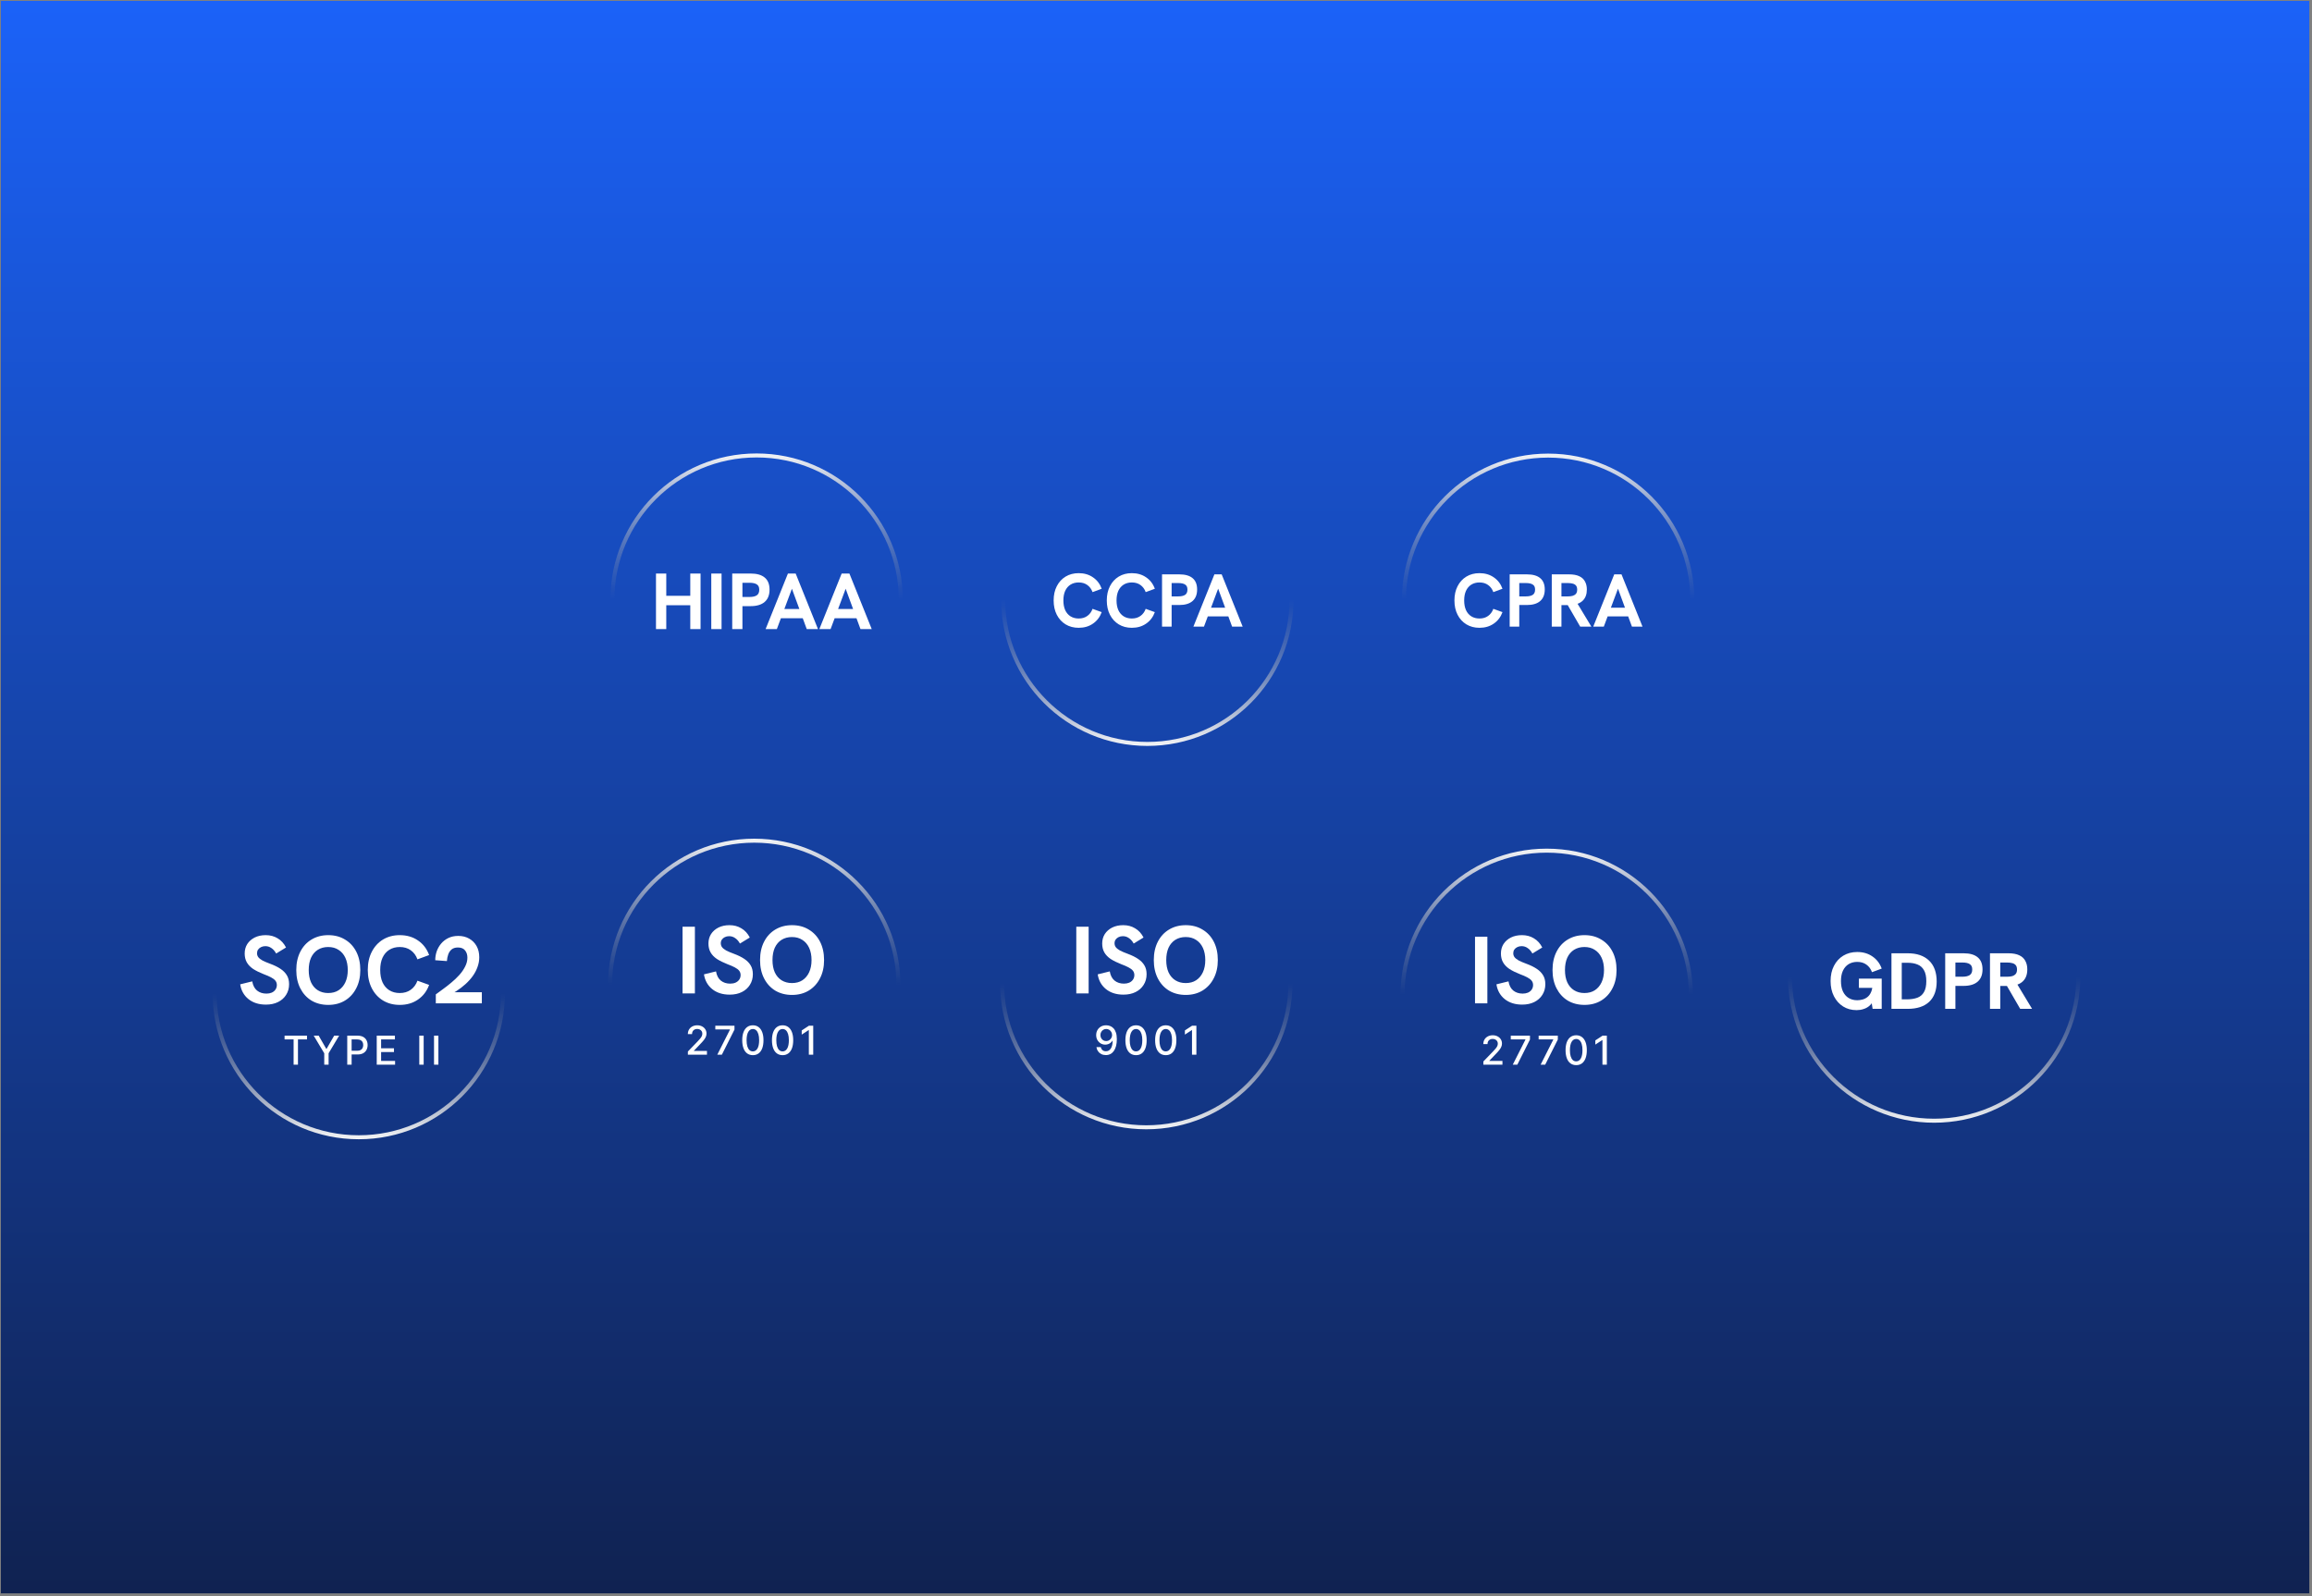 <svg width="646" height="446" viewBox="0 0 646 446" fill="none" xmlns="http://www.w3.org/2000/svg">
<rect x="0" y="0" width="646" height="446" fill="#808080" stroke="none"/>
<g clip-path="url(#clip0_1231_3831)">
<rect width="645" height="445" transform="translate(0.25 0.25)" fill="url(#paint0_linear_1231_3831)"/>
<path d="M301.396 175.437C300.014 175.437 298.792 175.116 297.731 174.473C296.684 173.831 295.867 172.937 295.28 171.792C294.694 170.647 294.401 169.314 294.401 167.792C294.401 166.27 294.694 164.943 295.28 163.812C295.867 162.667 296.684 161.773 297.731 161.131C298.792 160.489 300.014 160.168 301.396 160.168C302.946 160.168 304.28 160.559 305.397 161.341C306.528 162.109 307.338 163.17 307.827 164.524L305.271 165.467C304.964 164.615 304.475 163.952 303.805 163.477C303.149 163.002 302.346 162.765 301.396 162.765C300.531 162.765 299.77 162.967 299.113 163.372C298.471 163.777 297.975 164.357 297.626 165.111C297.291 165.851 297.123 166.744 297.123 167.792C297.123 168.839 297.291 169.74 297.626 170.494C297.975 171.248 298.471 171.827 299.113 172.232C299.77 172.637 300.531 172.84 301.396 172.84C302.346 172.84 303.149 172.602 303.805 172.127C304.475 171.653 304.964 170.989 305.271 170.138L307.827 171.059C307.338 172.414 306.528 173.482 305.397 174.264C304.28 175.046 302.946 175.437 301.396 175.437ZM316.246 175.437C314.864 175.437 313.642 175.116 312.581 174.473C311.534 173.831 310.717 172.937 310.13 171.792C309.544 170.647 309.25 169.314 309.25 167.792C309.25 166.27 309.544 164.943 310.13 163.812C310.717 162.667 311.534 161.773 312.581 161.131C313.642 160.489 314.864 160.168 316.246 160.168C317.796 160.168 319.13 160.559 320.247 161.341C321.378 162.109 322.188 163.17 322.676 164.524L320.121 165.467C319.814 164.615 319.325 163.952 318.655 163.477C317.999 163.002 317.196 162.765 316.246 162.765C315.38 162.765 314.619 162.967 313.963 163.372C313.321 163.777 312.825 164.357 312.476 165.111C312.141 165.851 311.973 166.744 311.973 167.792C311.973 168.839 312.141 169.74 312.476 170.494C312.825 171.248 313.321 171.827 313.963 172.232C314.619 172.637 315.38 172.84 316.246 172.84C317.196 172.84 317.999 172.602 318.655 172.127C319.325 171.653 319.814 170.989 320.121 170.138L322.676 171.059C322.188 172.414 321.378 173.482 320.247 174.264C319.13 175.046 317.796 175.437 316.246 175.437ZM324.687 175.102V160.503H329.504C331.152 160.503 332.395 160.859 333.232 161.571C334.07 162.269 334.489 163.323 334.489 164.734C334.489 166.144 334.063 167.219 333.212 167.959C332.36 168.699 331.124 169.069 329.504 169.069H327.368V175.102H324.687ZM327.368 166.661H329.232C330.042 166.661 330.67 166.521 331.117 166.242C331.564 165.949 331.787 165.453 331.787 164.755C331.787 164.084 331.571 163.617 331.138 163.351C330.719 163.072 330.084 162.932 329.232 162.932H327.368V166.661ZM333.453 175.102L339.318 160.503H341.35L347.214 175.102H344.261L340.365 164.503L336.407 175.102H333.453ZM337.307 172.253L338.145 169.823H342.543L343.423 172.253H337.307Z" fill="white"/>
<path d="M360.867 167.602C360.867 189.85 342.832 207.886 320.584 207.886C298.336 207.886 280.3 189.85 280.3 167.602C280.3 145.353 298.336 127.318 320.584 127.318C342.832 127.318 360.867 145.353 360.867 167.602Z" stroke="url(#paint1_linear_1231_3831)" stroke-width="1.119"/>
<path d="M171.117 167.561C171.116 145.313 189.152 127.277 211.4 127.277C233.648 127.277 251.684 145.312 251.684 167.561C251.684 189.809 233.648 207.845 211.4 207.845C189.152 207.845 171.117 189.809 171.117 167.561Z" stroke="url(#paint2_linear_1231_3831)" stroke-width="1.119"/>
<path d="M183.289 175.802V160.272H186.164V166.488H192.871V160.272H195.745V175.802H192.871V169.14H186.164V175.802H183.289ZM198.739 175.802V160.272H201.613V175.802H198.739ZM204.592 175.802V160.272H209.717C211.47 160.272 212.792 160.651 213.683 161.408C214.575 162.151 215.02 163.272 215.02 164.773C215.02 166.273 214.567 167.417 213.661 168.204C212.755 168.991 211.44 169.385 209.717 169.385H207.444V175.802H204.592ZM207.444 166.823H209.427C210.289 166.823 210.957 166.674 211.433 166.377C211.908 166.065 212.146 165.538 212.146 164.795C212.146 164.082 211.916 163.584 211.455 163.302C211.009 163.005 210.334 162.856 209.427 162.856H207.444V166.823ZM213.918 175.802L220.157 160.272H222.318L228.557 175.802H225.416L221.271 164.528L217.06 175.802H213.918ZM218.018 172.772L218.909 170.187H223.589L224.524 172.772H218.018ZM228.932 175.802L235.171 160.272H237.333L243.572 175.802H240.43L236.286 164.528L232.074 175.802H228.932ZM233.032 172.772L233.924 170.187H238.603L239.539 172.772H233.032Z" fill="white"/>
<path d="M413.381 175.437C411.999 175.437 410.777 175.116 409.716 174.473C408.668 173.831 407.851 172.937 407.265 171.792C406.678 170.647 406.385 169.314 406.385 167.792C406.385 166.27 406.678 164.943 407.265 163.812C407.851 162.667 408.668 161.773 409.716 161.131C410.777 160.489 411.999 160.168 413.381 160.168C414.931 160.168 416.264 160.559 417.381 161.341C418.513 162.109 419.322 163.17 419.811 164.524L417.256 165.467C416.949 164.615 416.46 163.952 415.79 163.477C415.133 163.002 414.33 162.765 413.381 162.765C412.515 162.765 411.754 162.967 411.098 163.372C410.456 163.777 409.96 164.357 409.611 165.111C409.276 165.851 409.108 166.744 409.108 167.792C409.108 168.839 409.276 169.74 409.611 170.494C409.96 171.248 410.456 171.827 411.098 172.232C411.754 172.637 412.515 172.84 413.381 172.84C414.33 172.84 415.133 172.602 415.79 172.127C416.46 171.653 416.949 170.989 417.256 170.138L419.811 171.059C419.322 172.414 418.513 173.482 417.381 174.264C416.264 175.046 414.931 175.437 413.381 175.437ZM421.822 175.102V160.503H426.639C428.287 160.503 429.529 160.859 430.367 161.571C431.205 162.269 431.624 163.323 431.624 164.734C431.624 166.144 431.198 167.219 430.346 167.959C429.495 168.699 428.259 169.069 426.639 169.069H424.503V175.102H421.822ZM424.503 166.661H426.367C427.177 166.661 427.805 166.521 428.252 166.242C428.699 165.949 428.922 165.453 428.922 164.755C428.922 164.084 428.706 163.617 428.273 163.351C427.854 163.072 427.218 162.932 426.367 162.932H424.503V166.661ZM433.583 175.102V160.503H438.4C439.587 160.503 440.544 160.677 441.27 161.026C441.996 161.362 442.526 161.85 442.862 162.493C443.211 163.121 443.385 163.868 443.385 164.734C443.385 166.074 443.001 167.114 442.233 167.855C441.479 168.581 440.397 168.986 438.987 169.069C438.666 169.083 438.337 169.09 438.002 169.09C437.667 169.09 437.381 169.09 437.144 169.09H436.285V175.102H433.583ZM441.521 175.102L437.856 168.776L440.62 168.441L444.642 175.102H441.521ZM436.285 166.661H438.128C438.589 166.661 439.008 166.612 439.385 166.514C439.776 166.402 440.09 166.214 440.327 165.949C440.565 165.669 440.683 165.278 440.683 164.776C440.683 164.259 440.565 163.868 440.327 163.603C440.09 163.337 439.776 163.163 439.385 163.079C439.008 162.981 438.589 162.932 438.128 162.932H436.285V166.661ZM445.172 175.102L451.037 160.503H453.068L458.933 175.102H455.98L452.084 164.503L448.125 175.102H445.172ZM449.026 172.253L449.864 169.823H454.262L455.142 172.253H449.026Z" fill="white"/>
<path d="M392.285 167.602C392.285 145.353 410.32 127.318 432.568 127.318C454.816 127.318 472.852 145.353 472.852 167.602C472.852 189.85 454.816 207.886 432.568 207.886C410.32 207.886 392.285 189.85 392.285 167.602Z" stroke="url(#paint3_linear_1231_3831)" stroke-width="1.119"/>
<path d="M74.304 280.736C72.326 280.736 70.695 280.219 69.411 279.185C68.146 278.151 67.379 276.779 67.112 275.068L70.481 274.239C70.677 275.38 71.123 276.235 71.818 276.806C72.531 277.376 73.404 277.661 74.438 277.661C74.991 277.661 75.481 277.572 75.909 277.394C76.354 277.198 76.702 276.922 76.951 276.565C77.219 276.191 77.353 275.754 77.353 275.255C77.353 274.791 77.219 274.39 76.951 274.052C76.684 273.713 76.274 273.401 75.722 273.116C75.187 272.831 74.509 272.536 73.689 272.233C72.513 271.77 71.524 271.28 70.721 270.763C69.937 270.228 69.349 269.613 68.957 268.918C68.564 268.223 68.368 267.403 68.368 266.458C68.368 265.46 68.609 264.577 69.09 263.811C69.59 263.044 70.276 262.438 71.149 261.993C72.04 261.547 73.074 261.324 74.251 261.324C75.499 261.324 76.604 261.618 77.567 262.206C78.547 262.777 79.331 263.632 79.919 264.773L77.165 266.458C76.791 265.78 76.345 265.272 75.829 264.934C75.329 264.577 74.768 264.399 74.144 264.399C73.698 264.399 73.297 264.488 72.941 264.666C72.602 264.827 72.326 265.059 72.112 265.362C71.916 265.647 71.818 265.985 71.818 266.378C71.818 266.788 71.934 267.153 72.165 267.474C72.415 267.795 72.807 268.107 73.342 268.41C73.894 268.695 74.607 268.998 75.481 269.319C76.639 269.747 77.602 270.219 78.369 270.736C79.153 271.253 79.75 271.859 80.16 272.554C80.57 273.232 80.775 274.06 80.775 275.041C80.775 276.146 80.499 277.135 79.946 278.009C79.411 278.865 78.663 279.533 77.7 280.014C76.738 280.496 75.606 280.736 74.304 280.736ZM91.716 280.816C89.952 280.816 88.392 280.415 87.037 279.613C85.7 278.793 84.657 277.652 83.909 276.191C83.16 274.729 82.786 273.027 82.786 271.084C82.786 269.123 83.16 267.412 83.909 265.95C84.657 264.488 85.7 263.356 87.037 262.554C88.392 261.734 89.952 261.324 91.716 261.324C93.499 261.324 95.059 261.734 96.396 262.554C97.75 263.356 98.802 264.488 99.551 265.95C100.299 267.412 100.674 269.123 100.674 271.084C100.674 273.027 100.291 274.729 99.524 276.191C98.775 277.652 97.724 278.793 96.369 279.613C95.032 280.415 93.481 280.816 91.716 280.816ZM91.69 277.501C92.831 277.501 93.802 277.242 94.604 276.725C95.424 276.191 96.057 275.442 96.503 274.479C96.948 273.517 97.171 272.385 97.171 271.084C97.171 269.765 96.948 268.624 96.503 267.661C96.057 266.698 95.424 265.959 94.604 265.442C93.802 264.907 92.831 264.64 91.69 264.64C90.602 264.64 89.64 264.898 88.802 265.415C87.982 265.932 87.349 266.672 86.903 267.634C86.476 268.597 86.262 269.747 86.262 271.084C86.262 272.403 86.476 273.544 86.903 274.506C87.349 275.469 87.982 276.208 88.802 276.725C89.64 277.242 90.602 277.501 91.69 277.501ZM111.692 280.816C109.927 280.816 108.367 280.406 107.013 279.586C105.676 278.766 104.633 277.626 103.884 276.164C103.136 274.702 102.761 273 102.761 271.057C102.761 269.114 103.136 267.42 103.884 265.977C104.633 264.515 105.676 263.374 107.013 262.554C108.367 261.734 109.927 261.324 111.692 261.324C113.671 261.324 115.373 261.823 116.799 262.821C118.243 263.802 119.277 265.157 119.901 266.886L116.639 268.089C116.246 267.002 115.622 266.155 114.767 265.549C113.929 264.943 112.904 264.64 111.692 264.64C110.587 264.64 109.615 264.898 108.777 265.415C107.957 265.932 107.325 266.672 106.879 267.634C106.451 268.579 106.237 269.72 106.237 271.057C106.237 272.394 106.451 273.544 106.879 274.506C107.325 275.469 107.957 276.208 108.777 276.725C109.615 277.242 110.587 277.501 111.692 277.501C112.904 277.501 113.929 277.198 114.767 276.592C115.622 275.986 116.246 275.139 116.639 274.052L119.901 275.228C119.277 276.957 118.243 278.321 116.799 279.319C115.373 280.317 113.671 280.816 111.692 280.816ZM121.772 280.389V277.875C122.342 277.447 123.011 276.957 123.777 276.405C124.544 275.852 125.319 275.246 126.104 274.586C126.906 273.927 127.645 273.223 128.323 272.474C129 271.725 129.544 270.941 129.954 270.121C130.382 269.301 130.596 268.463 130.596 267.608C130.596 266.805 130.382 266.137 129.954 265.602C129.526 265.05 128.858 264.773 127.949 264.773C127.2 264.773 126.603 264.96 126.157 265.335C125.729 265.709 125.417 266.19 125.221 266.779C125.025 267.349 124.909 267.946 124.874 268.57L121.612 268.33C121.612 267.492 121.745 266.672 122.013 265.87C122.298 265.067 122.708 264.345 123.243 263.704C123.795 263.044 124.473 262.518 125.275 262.126C126.077 261.734 127.004 261.538 128.055 261.538C129.196 261.538 130.203 261.788 131.077 262.287C131.968 262.786 132.663 263.481 133.163 264.372C133.662 265.264 133.911 266.306 133.911 267.501C133.911 268.428 133.751 269.328 133.43 270.201C133.127 271.075 132.69 271.912 132.12 272.715C131.549 273.517 130.872 274.274 130.088 274.987C129.303 275.7 128.43 276.369 127.467 276.993C126.505 277.599 125.489 278.151 124.419 278.651L125.301 277.287H134.633V280.389H121.772Z" fill="white"/>
<path d="M79.513 290.467V289.415H85.783V290.467H83.255V297.517H82.037V290.467H79.513ZM87.658 289.415H89.047L91.163 293.098H91.25L93.367 289.415H94.756L91.816 294.336V297.517H90.598V294.336L87.658 289.415ZM97.024 297.517V289.415H99.912C100.543 289.415 101.065 289.529 101.479 289.759C101.893 289.988 102.203 290.302 102.409 290.701C102.614 291.096 102.717 291.542 102.717 292.038C102.717 292.536 102.613 292.985 102.405 293.383C102.199 293.779 101.888 294.092 101.471 294.325C101.057 294.554 100.536 294.669 99.908 294.669H97.922V293.632H99.797C100.196 293.632 100.519 293.564 100.767 293.426C101.015 293.287 101.197 293.097 101.313 292.857C101.429 292.617 101.487 292.344 101.487 292.038C101.487 291.732 101.429 291.46 101.313 291.223C101.197 290.985 101.013 290.799 100.763 290.665C100.515 290.53 100.188 290.463 99.782 290.463H98.247V297.517H97.024ZM105.265 297.517V289.415H110.345V290.467H106.487V292.936H110.079V293.984H106.487V296.465H110.392V297.517H105.265ZM118.377 289.415V297.517H117.154V289.415H118.377ZM122.494 289.415V297.517H121.271V289.415H122.494Z" fill="white"/>
<path d="M140.527 277.52C140.527 299.768 122.491 317.804 100.243 317.804C77.995 317.804 59.959 299.768 59.959 277.52C59.959 255.271 77.995 237.236 100.243 237.236C122.491 237.236 140.527 255.271 140.527 277.52Z" stroke="url(#paint4_linear_1231_3831)" stroke-width="1.119"/>
<path d="M190.712 277.602V258.965H194.162V277.602H190.712ZM203.886 277.95C201.908 277.95 200.277 277.433 198.993 276.399C197.728 275.365 196.961 273.992 196.694 272.281L200.063 271.452C200.259 272.593 200.704 273.449 201.4 274.019C202.113 274.59 202.986 274.875 204.02 274.875C204.573 274.875 205.063 274.786 205.491 274.607C205.936 274.411 206.284 274.135 206.533 273.779C206.801 273.404 206.935 272.967 206.935 272.468C206.935 272.005 206.801 271.604 206.533 271.265C206.266 270.926 205.856 270.615 205.303 270.329C204.769 270.044 204.091 269.75 203.271 269.447C202.095 268.983 201.106 268.493 200.303 267.976C199.519 267.442 198.931 266.827 198.539 266.131C198.146 265.436 197.95 264.616 197.95 263.671C197.95 262.673 198.191 261.791 198.672 261.024C199.171 260.258 199.858 259.652 200.731 259.206C201.622 258.76 202.656 258.538 203.833 258.538C205.081 258.538 206.186 258.832 207.148 259.42C208.129 259.99 208.913 260.846 209.501 261.987L206.747 263.671C206.373 262.994 205.927 262.486 205.41 262.147C204.911 261.791 204.35 261.613 203.726 261.613C203.28 261.613 202.879 261.702 202.523 261.88C202.184 262.04 201.908 262.272 201.694 262.575C201.498 262.86 201.4 263.199 201.4 263.591C201.4 264.001 201.516 264.367 201.747 264.687C201.997 265.008 202.389 265.32 202.924 265.623C203.476 265.909 204.189 266.212 205.063 266.532C206.221 266.96 207.184 267.433 207.951 267.95C208.735 268.467 209.332 269.073 209.742 269.768C210.152 270.445 210.357 271.274 210.357 272.254C210.357 273.36 210.081 274.349 209.528 275.222C208.993 276.078 208.245 276.747 207.282 277.228C206.32 277.709 205.188 277.95 203.886 277.95ZM221.298 278.03C219.534 278.03 217.974 277.629 216.619 276.827C215.282 276.007 214.239 274.866 213.491 273.404C212.742 271.943 212.368 270.24 212.368 268.297C212.368 266.336 212.742 264.625 213.491 263.163C214.239 261.702 215.282 260.57 216.619 259.768C217.974 258.948 219.534 258.538 221.298 258.538C223.081 258.538 224.641 258.948 225.978 259.768C227.332 260.57 228.384 261.702 229.133 263.163C229.881 264.625 230.256 266.336 230.256 268.297C230.256 270.24 229.872 271.943 229.106 273.404C228.357 274.866 227.306 276.007 225.951 276.827C224.614 277.629 223.063 278.03 221.298 278.03ZM221.272 274.714C222.412 274.714 223.384 274.456 224.186 273.939C225.006 273.404 225.639 272.656 226.085 271.693C226.53 270.73 226.753 269.598 226.753 268.297C226.753 266.978 226.53 265.837 226.085 264.875C225.639 263.912 225.006 263.172 224.186 262.655C223.384 262.121 222.412 261.853 221.272 261.853C220.184 261.853 219.222 262.112 218.384 262.629C217.564 263.146 216.931 263.885 216.485 264.848C216.058 265.81 215.844 266.96 215.844 268.297C215.844 269.616 216.058 270.757 216.485 271.72C216.931 272.682 217.564 273.422 218.384 273.939C219.222 274.456 220.184 274.714 221.272 274.714Z" fill="white"/>
<path d="M192.2 294.73V293.844L194.942 291.003C195.235 290.695 195.476 290.424 195.666 290.192C195.859 289.957 196.002 289.735 196.097 289.524C196.192 289.313 196.24 289.088 196.24 288.851C196.24 288.582 196.176 288.35 196.05 288.155C195.923 287.957 195.75 287.805 195.532 287.7C195.313 287.592 195.066 287.537 194.792 287.537C194.502 287.537 194.248 287.597 194.032 287.716C193.816 287.834 193.65 288.002 193.534 288.218C193.418 288.434 193.36 288.687 193.36 288.978H192.192C192.192 288.484 192.306 288.053 192.533 287.684C192.759 287.315 193.071 287.028 193.466 286.825C193.862 286.62 194.312 286.517 194.815 286.517C195.324 286.517 195.773 286.618 196.161 286.821C196.551 287.022 196.856 287.296 197.075 287.644C197.293 287.99 197.403 288.38 197.403 288.815C197.403 289.116 197.346 289.41 197.233 289.698C197.122 289.985 196.928 290.306 196.651 290.659C196.374 291.01 195.989 291.436 195.496 291.937L193.886 293.622V293.682H197.533V294.73H192.2ZM200.42 294.73L203.957 287.735V287.676H199.866V286.628H205.223V287.712L201.698 294.73H200.42ZM210.36 294.865C209.735 294.862 209.2 294.697 208.757 294.37C208.314 294.043 207.975 293.567 207.741 292.942C207.506 292.317 207.388 291.564 207.388 290.683C207.388 289.804 207.506 289.054 207.741 288.432C207.978 287.809 208.318 287.334 208.761 287.007C209.207 286.68 209.74 286.517 210.36 286.517C210.98 286.517 211.511 286.682 211.954 287.011C212.397 287.338 212.736 287.813 212.971 288.436C213.208 289.055 213.327 289.804 213.327 290.683C213.327 291.566 213.21 292.321 212.975 292.946C212.74 293.568 212.401 294.044 211.958 294.374C211.515 294.701 210.982 294.865 210.36 294.865ZM210.36 293.808C210.908 293.808 211.337 293.541 211.646 293.005C211.957 292.47 212.112 291.696 212.112 290.683C212.112 290.01 212.041 289.442 211.899 288.978C211.759 288.511 211.557 288.157 211.293 287.917C211.032 287.675 210.721 287.553 210.36 287.553C209.814 287.553 209.385 287.822 209.074 288.36C208.763 288.898 208.606 289.673 208.603 290.683C208.603 291.358 208.673 291.929 208.813 292.396C208.955 292.86 209.157 293.212 209.418 293.452C209.679 293.69 209.993 293.808 210.36 293.808ZM218.665 294.865C218.04 294.862 217.506 294.697 217.063 294.37C216.62 294.043 216.281 293.567 216.046 292.942C215.812 292.317 215.694 291.564 215.694 290.683C215.694 289.804 215.812 289.054 216.046 288.432C216.284 287.809 216.624 287.334 217.067 287.007C217.513 286.68 218.046 286.517 218.665 286.517C219.285 286.517 219.817 286.682 220.26 287.011C220.703 287.338 221.042 287.813 221.277 288.436C221.514 289.055 221.633 289.804 221.633 290.683C221.633 291.566 221.515 292.321 221.281 292.946C221.046 293.568 220.707 294.044 220.264 294.374C219.821 294.701 219.288 294.865 218.665 294.865ZM218.665 293.808C219.214 293.808 219.643 293.541 219.951 293.005C220.262 292.47 220.418 291.696 220.418 290.683C220.418 290.01 220.347 289.442 220.204 288.978C220.065 288.511 219.863 288.157 219.599 287.917C219.338 287.675 219.027 287.553 218.665 287.553C218.119 287.553 217.691 287.822 217.38 288.36C217.068 288.898 216.911 289.673 216.909 290.683C216.909 291.358 216.979 291.929 217.119 292.396C217.261 292.86 217.463 293.212 217.724 293.452C217.985 293.69 218.299 293.808 218.665 293.808ZM227.224 286.628V294.73H225.998V287.854H225.95L224.012 289.12V287.949L226.034 286.628H227.224Z" fill="white"/>
<path d="M170.461 275.213C170.461 252.965 188.496 234.929 210.744 234.929C232.992 234.929 251.028 252.965 251.028 275.213C251.028 297.461 232.992 315.497 210.744 315.497C188.496 315.497 170.461 297.461 170.461 275.213Z" stroke="url(#paint5_linear_1231_3831)" stroke-width="1.119"/>
<path d="M300.729 277.601V258.965H304.178V277.601H300.729ZM313.903 277.949C311.925 277.949 310.293 277.432 309.01 276.398C307.744 275.364 306.978 273.992 306.711 272.28L310.08 271.452C310.276 272.592 310.721 273.448 311.416 274.018C312.13 274.589 313.003 274.874 314.037 274.874C314.589 274.874 315.08 274.785 315.507 274.607C315.953 274.411 316.301 274.134 316.55 273.778C316.818 273.403 316.951 272.967 316.951 272.468C316.951 272.004 316.818 271.603 316.55 271.264C316.283 270.926 315.873 270.614 315.32 270.329C314.786 270.043 314.108 269.749 313.288 269.446C312.112 268.983 311.122 268.492 310.32 267.976C309.536 267.441 308.948 266.826 308.555 266.131C308.163 265.435 307.967 264.615 307.967 263.671C307.967 262.672 308.208 261.79 308.689 261.023C309.188 260.257 309.875 259.651 310.748 259.205C311.639 258.76 312.673 258.537 313.85 258.537C315.097 258.537 316.203 258.831 317.165 259.419C318.146 259.99 318.93 260.845 319.518 261.986L316.764 263.671C316.39 262.993 315.944 262.485 315.427 262.147C314.928 261.79 314.367 261.612 313.743 261.612C313.297 261.612 312.896 261.701 312.54 261.879C312.201 262.04 311.925 262.271 311.711 262.574C311.515 262.86 311.416 263.198 311.416 263.59C311.416 264 311.532 264.366 311.764 264.687C312.014 265.008 312.406 265.319 312.941 265.623C313.493 265.908 314.206 266.211 315.08 266.532C316.238 266.959 317.201 267.432 317.967 267.949C318.752 268.466 319.349 269.072 319.759 269.767C320.169 270.444 320.374 271.273 320.374 272.254C320.374 273.359 320.098 274.348 319.545 275.222C319.01 276.077 318.262 276.746 317.299 277.227C316.336 277.708 315.204 277.949 313.903 277.949ZM331.315 278.029C329.55 278.029 327.991 277.628 326.636 276.826C325.299 276.006 324.256 274.865 323.508 273.403C322.759 271.942 322.385 270.239 322.385 268.296C322.385 266.336 322.759 264.624 323.508 263.163C324.256 261.701 325.299 260.569 326.636 259.767C327.991 258.947 329.55 258.537 331.315 258.537C333.098 258.537 334.657 258.947 335.994 259.767C337.349 260.569 338.401 261.701 339.15 263.163C339.898 264.624 340.273 266.336 340.273 268.296C340.273 270.239 339.889 271.942 339.123 273.403C338.374 274.865 337.322 276.006 335.968 276.826C334.631 277.628 333.08 278.029 331.315 278.029ZM331.288 274.714C332.429 274.714 333.401 274.455 334.203 273.938C335.023 273.403 335.656 272.655 336.101 271.692C336.547 270.73 336.77 269.598 336.77 268.296C336.77 266.977 336.547 265.836 336.101 264.874C335.656 263.911 335.023 263.171 334.203 262.655C333.401 262.12 332.429 261.852 331.288 261.852C330.201 261.852 329.238 262.111 328.401 262.628C327.581 263.145 326.948 263.885 326.502 264.847C326.074 265.81 325.861 266.959 325.861 268.296C325.861 269.615 326.074 270.756 326.502 271.719C326.948 272.681 327.581 273.421 328.401 273.938C329.238 274.455 330.201 274.714 331.288 274.714Z" fill="white"/>
<path d="M309.097 286.516C309.459 286.519 309.815 286.584 310.165 286.714C310.516 286.843 310.833 287.054 311.115 287.347C311.4 287.639 311.627 288.035 311.795 288.534C311.967 289.029 312.054 289.647 312.057 290.385C312.057 291.095 311.985 291.726 311.843 292.28C311.7 292.832 311.496 293.297 311.23 293.677C310.966 294.057 310.645 294.345 310.268 294.543C309.891 294.741 309.466 294.84 308.994 294.84C308.512 294.84 308.083 294.745 307.709 294.555C307.334 294.365 307.029 294.103 306.795 293.768C306.56 293.43 306.413 293.043 306.355 292.605H307.562C307.641 292.953 307.802 293.235 308.045 293.451C308.29 293.665 308.607 293.772 308.994 293.772C309.588 293.772 310.051 293.513 310.383 292.996C310.715 292.477 310.883 291.751 310.885 290.82H310.822C310.685 291.047 310.514 291.242 310.308 291.406C310.105 291.569 309.877 291.696 309.623 291.786C309.37 291.875 309.1 291.92 308.812 291.92C308.345 291.92 307.921 291.806 307.538 291.576C307.156 291.347 306.851 291.031 306.624 290.63C306.398 290.23 306.284 289.772 306.284 289.258C306.284 288.746 306.4 288.282 306.632 287.865C306.867 287.448 307.194 287.119 307.614 286.876C308.036 286.631 308.53 286.511 309.097 286.516ZM309.101 287.545C308.793 287.545 308.514 287.621 308.266 287.774C308.021 287.924 307.827 288.129 307.685 288.387C307.542 288.643 307.471 288.928 307.471 289.242C307.471 289.556 307.54 289.841 307.677 290.096C307.817 290.35 308.007 290.551 308.247 290.702C308.489 290.849 308.766 290.923 309.077 290.923C309.31 290.923 309.526 290.878 309.726 290.789C309.927 290.699 310.102 290.575 310.252 290.417C310.403 290.256 310.52 290.074 310.605 289.871C310.689 289.668 310.731 289.454 310.731 289.23C310.731 288.932 310.66 288.655 310.518 288.399C310.378 288.143 310.185 287.938 309.94 287.782C309.695 287.624 309.415 287.545 309.101 287.545ZM317.421 294.864C316.796 294.861 316.262 294.696 315.818 294.369C315.375 294.042 315.036 293.566 314.802 292.941C314.567 292.316 314.45 291.563 314.45 290.682C314.45 289.804 314.567 289.053 314.802 288.431C315.039 287.808 315.379 287.334 315.822 287.006C316.268 286.679 316.801 286.516 317.421 286.516C318.041 286.516 318.572 286.681 319.015 287.01C319.458 287.337 319.797 287.812 320.032 288.435C320.269 289.055 320.388 289.804 320.388 290.682C320.388 291.565 320.271 292.32 320.036 292.945C319.801 293.567 319.462 294.043 319.019 294.373C318.576 294.7 318.043 294.864 317.421 294.864ZM317.421 293.807C317.969 293.807 318.398 293.54 318.707 293.004C319.018 292.469 319.173 291.695 319.173 290.682C319.173 290.009 319.102 289.441 318.96 288.977C318.82 288.51 318.618 288.156 318.354 287.916C318.093 287.674 317.782 287.552 317.421 287.552C316.875 287.552 316.446 287.821 316.135 288.36C315.824 288.898 315.667 289.672 315.664 290.682C315.664 291.357 315.734 291.928 315.874 292.395C316.016 292.859 316.218 293.211 316.479 293.451C316.74 293.689 317.054 293.807 317.421 293.807ZM325.726 294.864C325.101 294.861 324.567 294.696 324.124 294.369C323.681 294.042 323.342 293.566 323.107 292.941C322.873 292.316 322.755 291.563 322.755 290.682C322.755 289.804 322.873 289.053 323.107 288.431C323.345 287.808 323.685 287.334 324.128 287.006C324.574 286.679 325.107 286.516 325.726 286.516C326.346 286.516 326.878 286.681 327.321 287.01C327.764 287.337 328.103 287.812 328.338 288.435C328.575 289.055 328.694 289.804 328.694 290.682C328.694 291.565 328.576 292.32 328.342 292.945C328.107 293.567 327.768 294.043 327.325 294.373C326.882 294.7 326.349 294.864 325.726 294.864ZM325.726 293.807C326.275 293.807 326.704 293.54 327.012 293.004C327.324 292.469 327.479 291.695 327.479 290.682C327.479 290.009 327.408 289.441 327.266 288.977C327.126 288.51 326.924 288.156 326.66 287.916C326.399 287.674 326.088 287.552 325.726 287.552C325.181 287.552 324.752 287.821 324.441 288.36C324.129 288.898 323.973 289.672 323.97 290.682C323.97 291.357 324.04 291.928 324.18 292.395C324.322 292.859 324.524 293.211 324.785 293.451C325.046 293.689 325.36 293.807 325.726 293.807ZM334.285 286.627V294.729H333.059V287.853H333.011L331.073 289.119V287.948L333.095 286.627H334.285Z" fill="white"/>
<path d="M360.568 274.734C360.568 296.982 342.532 315.018 320.284 315.018C298.036 315.018 280.001 296.982 280.001 274.734C280.001 252.486 298.036 234.45 320.284 234.45C342.532 234.45 360.568 252.486 360.568 274.734Z" stroke="url(#paint6_linear_1231_3831)" stroke-width="1.119"/>
<path d="M412.138 280.388V261.751H415.588V280.388H412.138ZM425.312 280.735C423.334 280.735 421.703 280.218 420.419 279.184C419.154 278.15 418.387 276.778 418.12 275.067L421.489 274.238C421.685 275.378 422.13 276.234 422.826 276.805C423.539 277.375 424.412 277.66 425.446 277.66C425.999 277.66 426.489 277.571 426.917 277.393C427.362 277.197 427.71 276.92 427.959 276.564C428.227 276.19 428.361 275.753 428.361 275.254C428.361 274.79 428.227 274.389 427.959 274.05C427.692 273.712 427.282 273.4 426.729 273.115C426.195 272.829 425.517 272.535 424.697 272.232C423.521 271.769 422.532 271.279 421.729 270.762C420.945 270.227 420.357 269.612 419.965 268.917C419.572 268.221 419.376 267.402 419.376 266.457C419.376 265.459 419.617 264.576 420.098 263.81C420.597 263.043 421.284 262.437 422.157 261.991C423.048 261.546 424.082 261.323 425.259 261.323C426.507 261.323 427.612 261.617 428.574 262.205C429.555 262.776 430.339 263.631 430.927 264.772L428.173 266.457C427.799 265.779 427.353 265.271 426.836 264.933C426.337 264.576 425.776 264.398 425.152 264.398C424.706 264.398 424.305 264.487 423.949 264.665C423.61 264.826 423.334 265.057 423.12 265.36C422.924 265.646 422.826 265.984 422.826 266.377C422.826 266.787 422.942 267.152 423.173 267.473C423.423 267.794 423.815 268.106 424.35 268.409C424.902 268.694 425.615 268.997 426.489 269.318C427.648 269.746 428.61 270.218 429.377 270.735C430.161 271.252 430.758 271.858 431.168 272.553C431.578 273.231 431.783 274.059 431.783 275.04C431.783 276.145 431.507 277.134 430.954 278.008C430.419 278.863 429.671 279.532 428.708 280.013C427.746 280.494 426.614 280.735 425.312 280.735ZM442.724 280.815C440.96 280.815 439.4 280.414 438.045 279.612C436.708 278.792 435.665 277.651 434.917 276.19C434.168 274.728 433.794 273.026 433.794 271.083C433.794 269.122 434.168 267.41 434.917 265.949C435.665 264.487 436.708 263.355 438.045 262.553C439.4 261.733 440.96 261.323 442.724 261.323C444.507 261.323 446.067 261.733 447.404 262.553C448.758 263.355 449.81 264.487 450.559 265.949C451.307 267.41 451.682 269.122 451.682 271.083C451.682 273.026 451.298 274.728 450.532 276.19C449.783 277.651 448.732 278.792 447.377 279.612C446.04 280.414 444.489 280.815 442.724 280.815ZM442.698 277.5C443.838 277.5 444.81 277.241 445.612 276.724C446.432 276.19 447.065 275.441 447.511 274.478C447.956 273.516 448.179 272.384 448.179 271.083C448.179 269.763 447.956 268.623 447.511 267.66C447.065 266.697 446.432 265.958 445.612 265.441C444.81 264.906 443.838 264.639 442.698 264.639C441.61 264.639 440.648 264.897 439.81 265.414C438.99 265.931 438.357 266.671 437.911 267.633C437.484 268.596 437.27 269.746 437.27 271.083C437.27 272.402 437.484 273.542 437.911 274.505C438.357 275.468 438.99 276.207 439.81 276.724C440.648 277.241 441.61 277.5 442.698 277.5Z" fill="white"/>
<path d="M414.467 297.516V296.63L417.208 293.79C417.501 293.481 417.743 293.211 417.932 292.978C418.125 292.744 418.269 292.521 418.364 292.31C418.459 292.099 418.506 291.875 418.506 291.637C418.506 291.368 418.443 291.136 418.316 290.941C418.19 290.743 418.017 290.592 417.798 290.486C417.579 290.378 417.332 290.324 417.058 290.324C416.768 290.324 416.515 290.383 416.298 290.502C416.082 290.621 415.916 290.788 415.8 291.004C415.684 291.221 415.626 291.474 415.626 291.764H414.459C414.459 291.271 414.572 290.839 414.799 290.47C415.026 290.101 415.337 289.815 415.733 289.612C416.128 289.406 416.578 289.303 417.082 289.303C417.591 289.303 418.039 289.405 418.427 289.608C418.817 289.808 419.122 290.082 419.341 290.431C419.56 290.776 419.669 291.166 419.669 291.602C419.669 291.902 419.613 292.196 419.499 292.484C419.388 292.771 419.194 293.092 418.918 293.445C418.641 293.796 418.256 294.222 417.762 294.723L416.152 296.409V296.468H419.8V297.516H414.467ZM422.686 297.516L426.223 290.522V290.462H422.132V289.414H427.489V290.498L423.964 297.516H422.686ZM430.47 297.516L434.007 290.522V290.462H429.916V289.414H435.273V290.498L431.748 297.516H430.47ZM440.41 297.651C439.784 297.648 439.25 297.483 438.807 297.156C438.364 296.829 438.025 296.353 437.79 295.728C437.556 295.103 437.438 294.35 437.438 293.469C437.438 292.591 437.556 291.84 437.79 291.218C438.028 290.595 438.368 290.121 438.811 289.794C439.257 289.467 439.79 289.303 440.41 289.303C441.029 289.303 441.561 289.468 442.004 289.798C442.447 290.125 442.786 290.599 443.021 291.222C443.258 291.842 443.377 292.591 443.377 293.469C443.377 294.353 443.259 295.107 443.025 295.732C442.79 296.355 442.451 296.831 442.008 297.16C441.565 297.487 441.032 297.651 440.41 297.651ZM440.41 296.595C440.958 296.595 441.387 296.327 441.695 295.791C442.007 295.256 442.162 294.482 442.162 293.469C442.162 292.797 442.091 292.228 441.949 291.764C441.809 291.297 441.607 290.944 441.343 290.704C441.082 290.461 440.771 290.34 440.41 290.34C439.864 290.34 439.435 290.609 439.124 291.147C438.813 291.685 438.656 292.459 438.653 293.469C438.653 294.144 438.723 294.715 438.863 295.182C439.005 295.646 439.207 295.999 439.468 296.239C439.729 296.476 440.043 296.595 440.41 296.595ZM448.969 289.414V297.516H447.742V290.64H447.695L445.756 291.906V290.735L447.778 289.414H448.969Z" fill="white"/>
<path d="M391.888 277.998C391.888 255.749 409.924 237.714 432.172 237.714C454.42 237.714 472.456 255.749 472.456 277.998C472.456 300.246 454.42 318.281 432.172 318.281C409.924 318.281 391.888 300.246 391.888 277.998Z" stroke="url(#paint7_linear_1231_3831)" stroke-width="1.119"/>
<path d="M580.704 272.896C580.704 295.144 562.668 313.18 540.42 313.18C518.172 313.18 500.137 295.144 500.137 272.896C500.136 250.648 518.172 232.612 540.42 232.612C562.668 232.612 580.704 250.648 580.704 272.896Z" stroke="url(#paint8_linear_1231_3831)" stroke-width="1.119"/>
<path d="M518.752 282.278C517.326 282.278 516.071 281.937 514.986 281.253C513.902 280.57 513.048 279.619 512.424 278.401C511.8 277.183 511.488 275.765 511.488 274.145C511.488 272.526 511.8 271.115 512.424 269.912C513.048 268.694 513.917 267.743 515.031 267.06C516.16 266.376 517.46 266.035 518.93 266.035C520.579 266.035 521.998 266.451 523.186 267.283C524.389 268.1 525.251 269.229 525.771 270.669L523.053 271.672C522.726 270.766 522.206 270.06 521.493 269.555C520.795 269.05 519.94 268.798 518.93 268.798C518.009 268.798 517.2 269.013 516.502 269.444C515.818 269.875 515.291 270.491 514.92 271.293C514.563 272.081 514.385 273.031 514.385 274.145C514.385 275.26 514.563 276.218 514.92 277.02C515.291 277.822 515.818 278.439 516.502 278.869C517.2 279.3 518.009 279.515 518.93 279.515C519.406 279.515 519.896 279.449 520.401 279.315C520.906 279.181 521.367 278.951 521.782 278.624C522.213 278.283 522.555 277.815 522.807 277.22C523.075 276.626 523.209 275.869 523.209 274.948V274.056L523.855 276.062H519.398V273.477H525.771V281.922H523.231L522.83 279.404L523.32 279.783C523.053 280.332 522.689 280.793 522.228 281.164C521.768 281.536 521.24 281.811 520.646 281.989C520.067 282.182 519.435 282.278 518.752 282.278ZM528.497 281.922V266.391H533.02C535.605 266.391 537.603 267.075 539.014 268.441C540.426 269.808 541.131 271.754 541.131 274.279C541.131 276.745 540.433 278.639 539.037 279.961C537.64 281.268 535.627 281.922 532.998 281.922H528.497ZM531.372 279.27H532.709C533.882 279.27 534.877 279.122 535.694 278.825C536.511 278.528 537.135 278.008 537.566 277.265C538.012 276.522 538.234 275.49 538.234 274.168C538.234 272.89 538.019 271.88 537.588 271.137C537.172 270.38 536.571 269.845 535.783 269.533C535.011 269.206 534.075 269.043 532.976 269.043H531.372V279.27ZM543.512 281.922V266.391H548.636C550.389 266.391 551.711 266.77 552.603 267.528C553.494 268.27 553.94 269.392 553.94 270.892C553.94 272.393 553.486 273.536 552.58 274.324C551.674 275.111 550.36 275.505 548.636 275.505H546.364V281.922H543.512ZM546.364 272.942H548.347C549.208 272.942 549.877 272.794 550.352 272.497C550.827 272.185 551.065 271.657 551.065 270.915C551.065 270.202 550.835 269.704 550.374 269.422C549.929 269.125 549.253 268.976 548.347 268.976H546.364V272.942ZM556.023 281.922V266.391H561.148C562.411 266.391 563.429 266.577 564.201 266.948C564.973 267.305 565.538 267.825 565.894 268.508C566.266 269.177 566.451 269.971 566.451 270.892C566.451 272.318 566.043 273.425 565.226 274.212C564.424 274.985 563.273 275.416 561.772 275.505C561.431 275.52 561.081 275.527 560.725 275.527C560.368 275.527 560.064 275.527 559.811 275.527H558.898V281.922H556.023ZM564.468 281.922L560.569 275.193L563.51 274.836L567.788 281.922H564.468ZM558.898 272.942H560.859C561.349 272.942 561.795 272.89 562.196 272.786C562.612 272.667 562.946 272.467 563.198 272.185C563.451 271.888 563.577 271.472 563.577 270.937C563.577 270.387 563.451 269.971 563.198 269.689C562.946 269.407 562.612 269.221 562.196 269.132C561.795 269.028 561.349 268.976 560.859 268.976H558.898V272.942Z" fill="white"/>
</g>
<defs>
<linearGradient id="paint0_linear_1231_3831" x1="322.5" y1="0" x2="322.5" y2="445" gradientUnits="userSpaceOnUse">
<stop stop-color="#1B62F8"/>
<stop offset="1" stop-color="#102251"/>
</linearGradient>
<linearGradient id="paint1_linear_1231_3831" x1="320.584" y1="208.445" x2="320.584" y2="167.602" gradientUnits="userSpaceOnUse">
<stop stop-color="#F4F5F6"/>
<stop offset="1" stop-color="#8F8F90" stop-opacity="0"/>
</linearGradient>
<linearGradient id="paint2_linear_1231_3831" x1="211.4" y1="126.717" x2="211.4" y2="167.561" gradientUnits="userSpaceOnUse">
<stop stop-color="#F4F5F6"/>
<stop offset="1" stop-color="#8F8F90" stop-opacity="0"/>
</linearGradient>
<linearGradient id="paint3_linear_1231_3831" x1="432.568" y1="126.758" x2="432.568" y2="167.602" gradientUnits="userSpaceOnUse">
<stop stop-color="#F4F5F6"/>
<stop offset="1" stop-color="#8F8F90" stop-opacity="0"/>
</linearGradient>
<linearGradient id="paint4_linear_1231_3831" x1="100.243" y1="318.363" x2="100.243" y2="277.52" gradientUnits="userSpaceOnUse">
<stop stop-color="#F4F5F6"/>
<stop offset="1" stop-color="#8F8F90" stop-opacity="0"/>
</linearGradient>
<linearGradient id="paint5_linear_1231_3831" x1="210.744" y1="234.37" x2="210.744" y2="275.213" gradientUnits="userSpaceOnUse">
<stop stop-color="#F4F5F6"/>
<stop offset="1" stop-color="#8F8F90" stop-opacity="0"/>
</linearGradient>
<linearGradient id="paint6_linear_1231_3831" x1="320.284" y1="315.577" x2="320.284" y2="274.734" gradientUnits="userSpaceOnUse">
<stop stop-color="#F4F5F6"/>
<stop offset="1" stop-color="#8F8F90" stop-opacity="0"/>
</linearGradient>
<linearGradient id="paint7_linear_1231_3831" x1="432.172" y1="237.154" x2="432.172" y2="277.998" gradientUnits="userSpaceOnUse">
<stop stop-color="#F4F5F6"/>
<stop offset="1" stop-color="#8F8F90" stop-opacity="0"/>
</linearGradient>
<linearGradient id="paint8_linear_1231_3831" x1="540.42" y1="313.739" x2="540.42" y2="272.896" gradientUnits="userSpaceOnUse">
<stop stop-color="#F4F5F6"/>
<stop offset="1" stop-color="#8F8F90" stop-opacity="0"/>
</linearGradient>
<clipPath id="clip0_1231_3831">
<rect width="645" height="445" fill="white" transform="translate(0.25 0.25)"/>
</clipPath>
</defs>
</svg>
